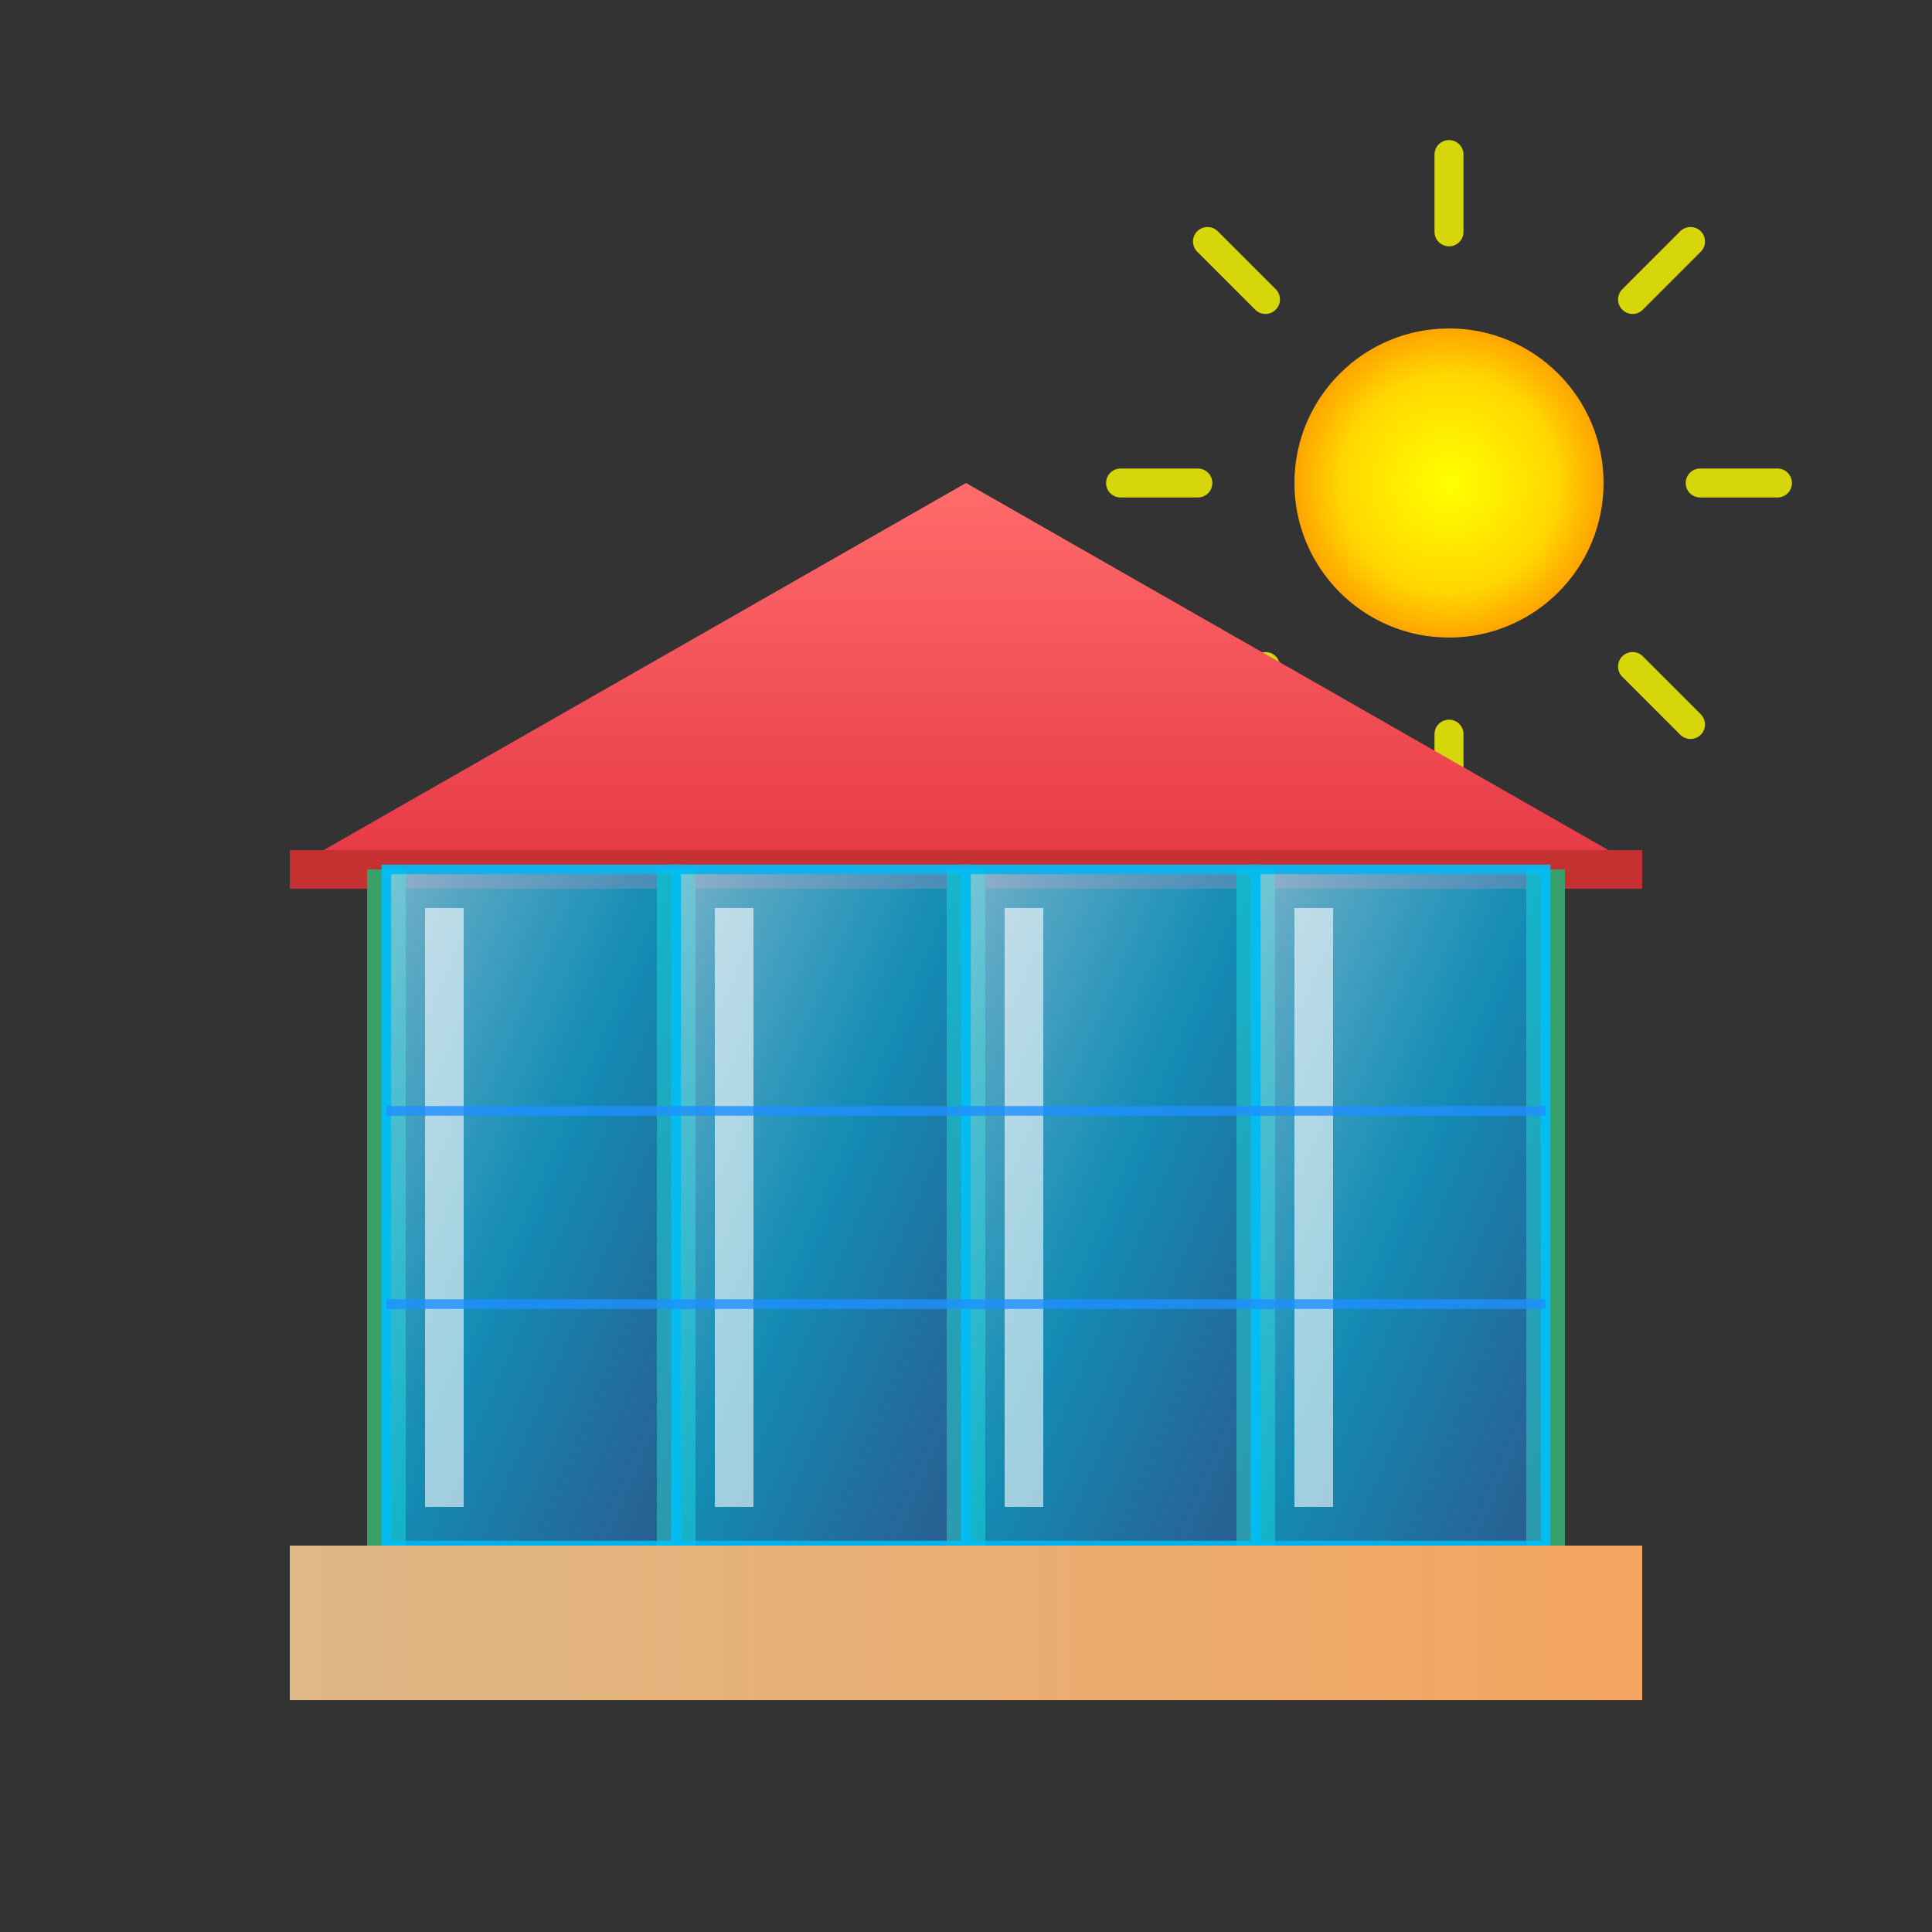 <svg xmlns="http://www.w3.org/2000/svg" viewBox="0 0 100 100" width="16" height="16">
  <rect x="0" y="0" width="100" height="100" fill="#333333" stroke="none"/>
  <defs>
    <!-- Gradient for glass panels -->
    <linearGradient id="glassGradient" x1="0%" y1="0%" x2="100%" y2="100%">
      <stop offset="0%" stop-color="#87CEEB" stop-opacity="0.9"/>
      <stop offset="50%" stop-color="#00BFFF" stop-opacity="0.7"/>
      <stop offset="100%" stop-color="#1E90FF" stop-opacity="0.5"/>
    </linearGradient>
    
    <!-- Gradient for roof -->
    <linearGradient id="roofGradient" x1="0%" y1="0%" x2="0%" y2="100%">
      <stop offset="0%" stop-color="#FF6B6B"/>
      <stop offset="100%" stop-color="#E63946"/>
    </linearGradient>
    
    <!-- Sun gradient -->
    <radialGradient id="sunGradient" cx="50%" cy="50%" r="50%">
      <stop offset="0%" stop-color="#FFFF00"/>
      <stop offset="70%" stop-color="#FFD700"/>
      <stop offset="100%" stop-color="#FFA500"/>
    </radialGradient>
    
    <!-- Floor gradient -->
    <linearGradient id="floorGradient" x1="0%" y1="0%" x2="100%" y2="0%">
      <stop offset="0%" stop-color="#DEB887"/>
      <stop offset="100%" stop-color="#F4A460"/>
    </linearGradient>
  </defs>
  
  <!-- Sun -->
  <circle cx="75" cy="25" r="8" fill="url(#sunGradient)"/>
  
  <!-- Sun rays -->
  <g stroke="#FFFF00" stroke-width="1.5" stroke-linecap="round" opacity="0.8">
    <line x1="75" y1="12" x2="75" y2="8"/>
    <line x1="75" y1="42" x2="75" y2="38"/>
    <line x1="88" y1="25" x2="92" y2="25"/>
    <line x1="62" y1="25" x2="58" y2="25"/>
    <line x1="84.5" y1="15.5" x2="87.5" y2="12.5"/>
    <line x1="65.5" y1="34.5" x2="62.5" y2="37.5"/>
    <line x1="84.5" y1="34.5" x2="87.5" y2="37.5"/>
    <line x1="65.5" y1="15.5" x2="62.5" y2="12.5"/>
  </g>
  
  <!-- Roof structure -->
  <polygon points="15,45 50,25 85,45" fill="url(#roofGradient)"/>
  
  <!-- Roof edge -->
  <line x1="15" y1="45" x2="85" y2="45" stroke="#C53030" stroke-width="2"/>
  
  <!-- Structural frame -->
  <g stroke="#38A169" stroke-width="2" fill="none">
    <!-- Vertical supports -->
    <line x1="20" y1="45" x2="20" y2="80"/>
    <line x1="35" y1="45" x2="35" y2="80"/>
    <line x1="50" y1="45" x2="50" y2="80"/>
    <line x1="65" y1="45" x2="65" y2="80"/>
    <line x1="80" y1="45" x2="80" y2="80"/>
  </g>
  
  <!-- Glass panels -->
  <g opacity="0.9">
    <!-- Front panels -->
    <rect x="20" y="45" width="15" height="35" fill="url(#glassGradient)" stroke="#00BFFF" stroke-width="0.5"/>
    <rect x="35" y="45" width="15" height="35" fill="url(#glassGradient)" stroke="#00BFFF" stroke-width="0.5"/>
    <rect x="50" y="45" width="15" height="35" fill="url(#glassGradient)" stroke="#00BFFF" stroke-width="0.5"/>
    <rect x="65" y="45" width="15" height="35" fill="url(#glassGradient)" stroke="#00BFFF" stroke-width="0.5"/>
  </g>
  
  <!-- Glass reflections -->
  <g opacity="0.6">
    <rect x="22" y="47" width="2" height="31" fill="#FFFFFF"/>
    <rect x="37" y="47" width="2" height="31" fill="#FFFFFF"/>
    <rect x="52" y="47" width="2" height="31" fill="#FFFFFF"/>
    <rect x="67" y="47" width="2" height="31" fill="#FFFFFF"/>
  </g>
  
  <!-- Floor -->
  <rect x="15" y="80" width="70" height="8" fill="url(#floorGradient)"/>
  
  <!-- Subtle window grid lines -->
  <g stroke="#1E90FF" stroke-width="0.5" opacity="0.8">
    <!-- Horizontal dividers -->
    <line x1="20" y1="57.5" x2="80" y2="57.5"/>
    <line x1="20" y1="67.5" x2="80" y2="67.5"/>
  </g>
</svg>